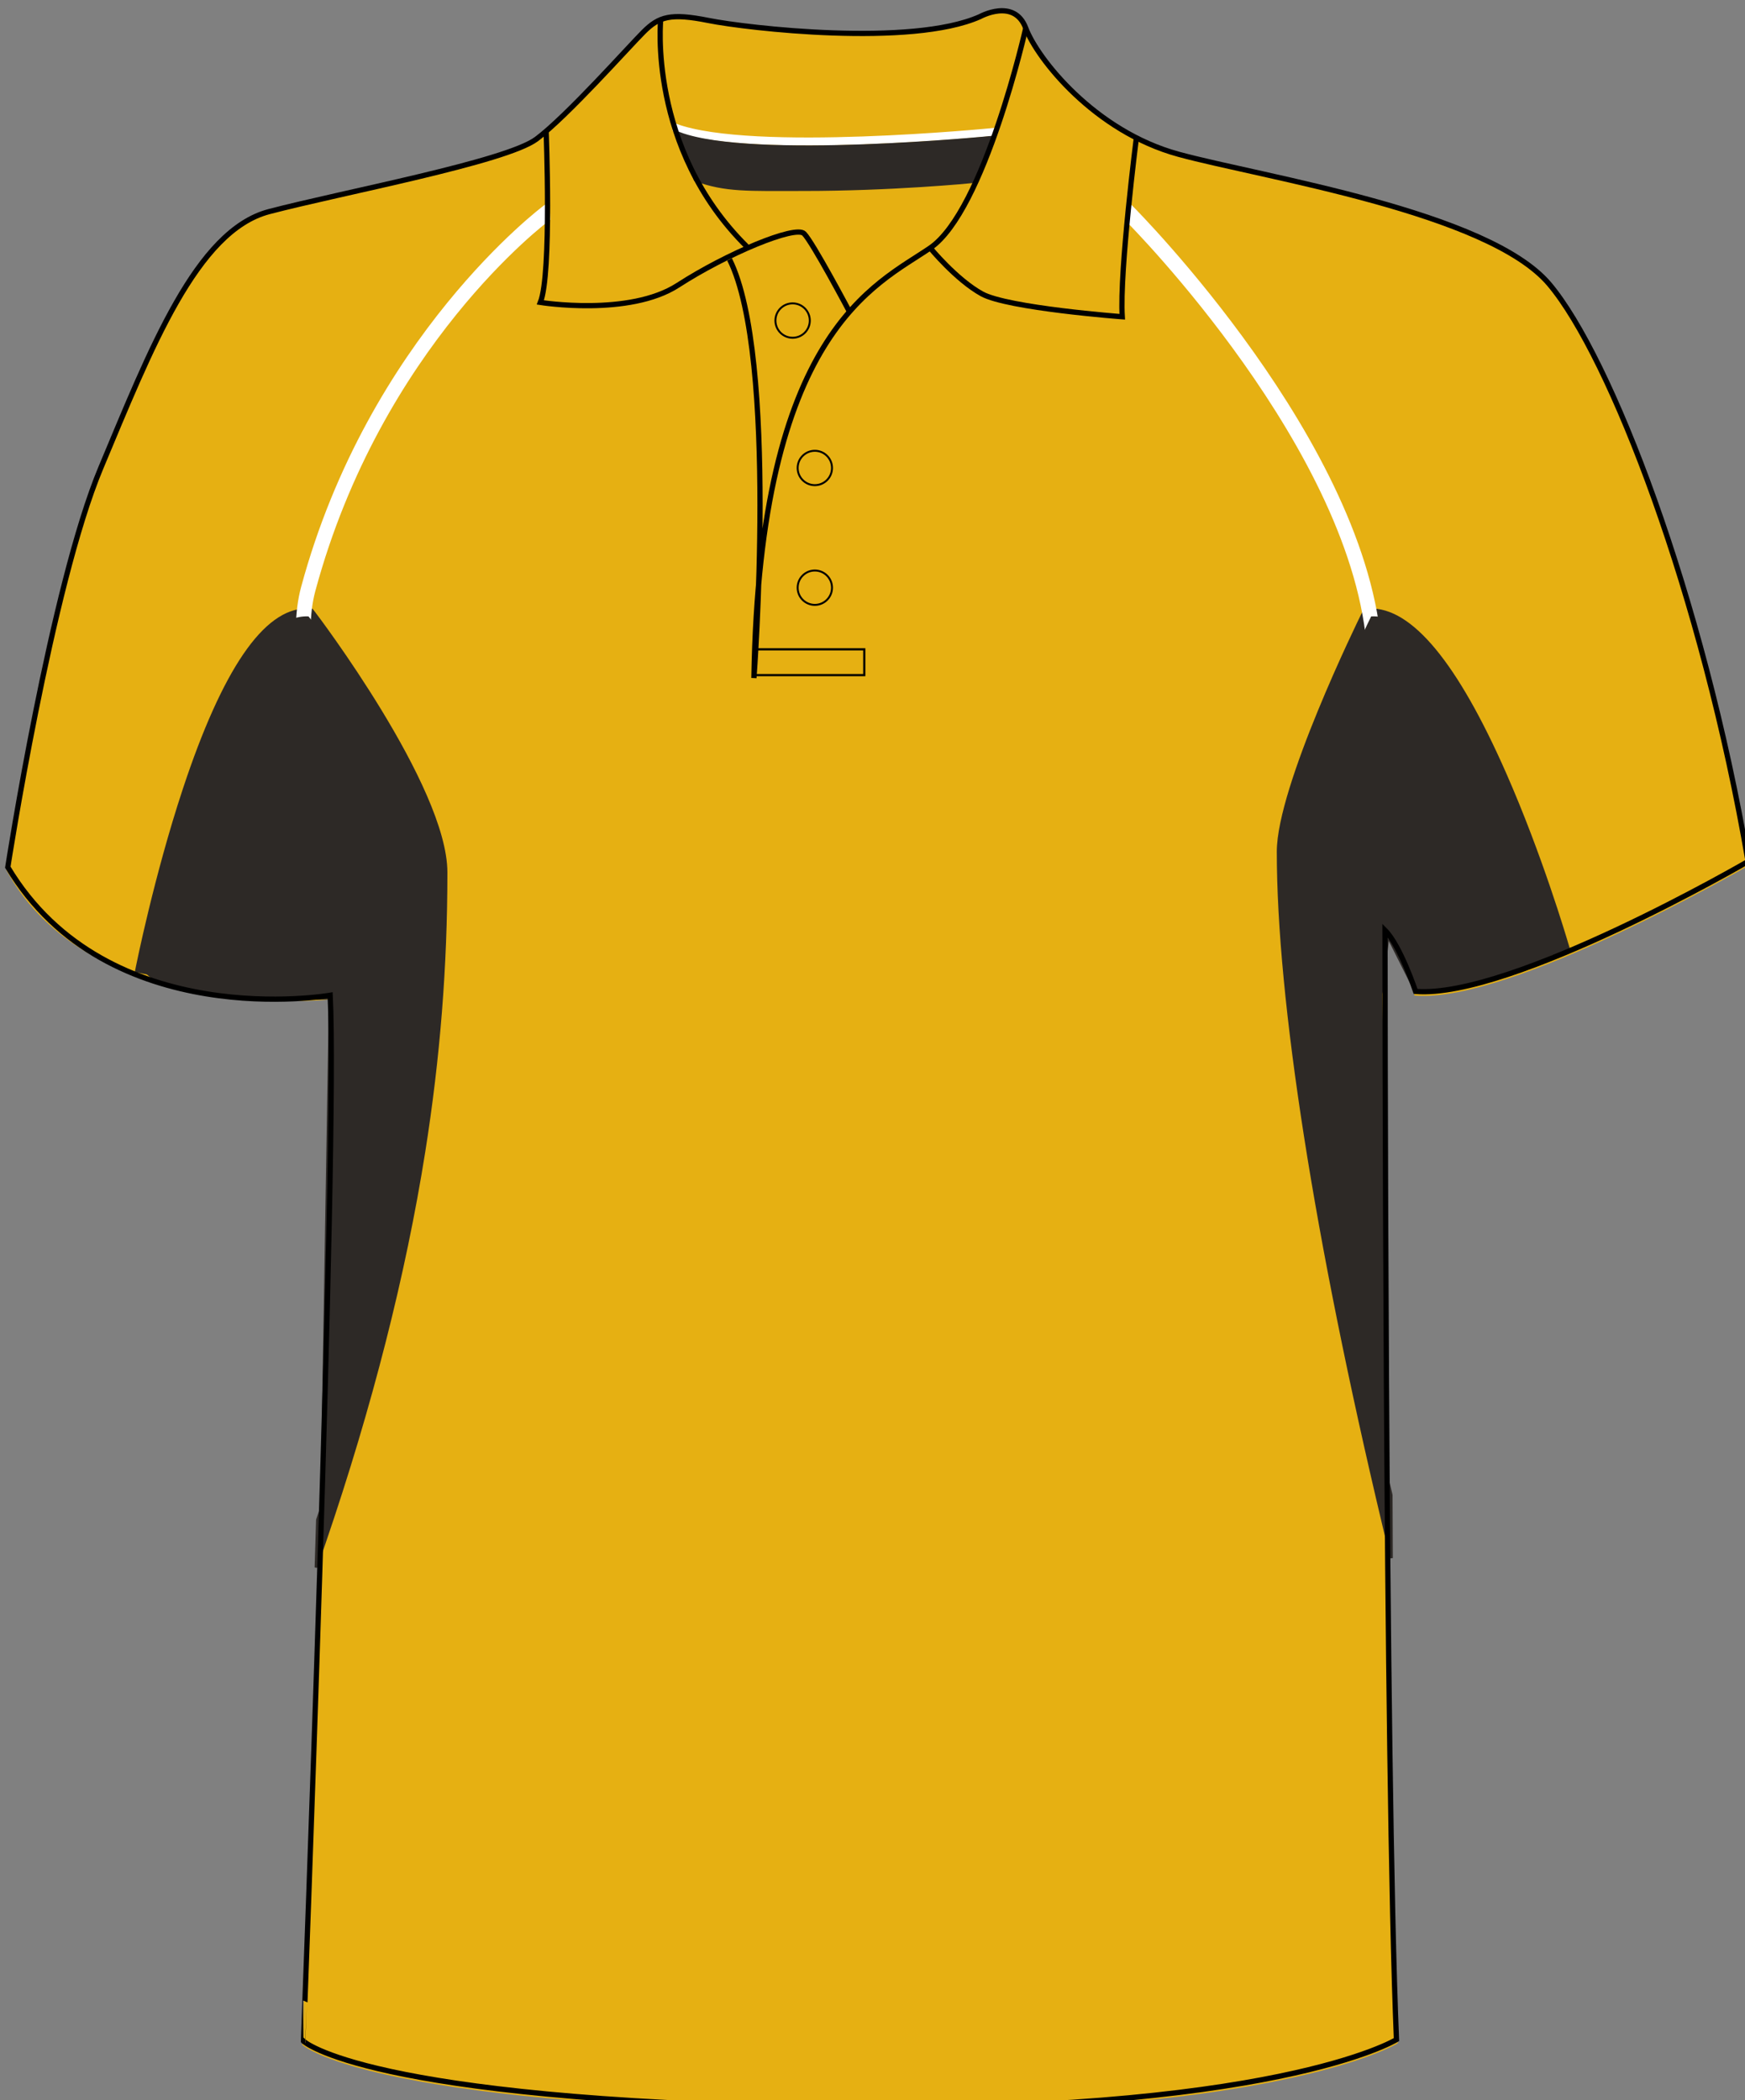 <svg preserveAspectRatio="xMidYMid meet"  xmlns="http://www.w3.org/2000/svg" xmlns:xlink="http://www.w3.org/1999/xlink" version="1.1" id="layer_1" x="0px" y="0px" width="664.806px" height="800.833px" viewbox="2.098 3.268 664.806 800.833" enable-background="new 2.098 3.268 664.806 800.833" xml:space="preserve" class="svg0" style="height: 800px;"><rect width="100%" height="100%" fill="#808080" stroke="none"/> <path id="primary" fill="#e6b012" d="M125.788,380.193c0,0-90.705,9.759-122.819-48.79c0,0,16.529-107.007,35.457-152.144  C57.353,134.121,74.824,88.98,102.49,81.7c27.665-7.28,90.277-18.927,101.925-27.664c11.649-8.736,34.942-34.944,40.768-40.77  c5.825-5.825,10.195-7.284,24.754-4.37c14.559,2.913,77.173,10.195,103.382-1.455c0,0,13.105-7.281,17.473,4.366  C395.161,23.454,417,51.12,449.03,59.855c32.033,8.736,117.938,21.839,141.236,49.504c23.301,27.666,58.246,117.941,75.717,219.865  c0,0-90.275,52.415-126.676,49.501c0,0-5.826-17.469-11.654-23.294c0,0,0,317.715,4.369,422.549c0,0-46.59,28.828-219.857,25.914  c-173.271-2.912-196.568-25.334-196.568-25.334S128.701,436.984,125.788,380.193z" class="primary" stroke="#e6b012" stroke-width="1px"></path> <g id="_x34_th"> 	<path fill="#2D2926" d="M597.237,360.275c-1.008-3.452-10.242-34.617-23.875-65.6c-18.469-41.973-35.862-62.953-51.646-62.393   l-1.792,0.066l-0.788,1.608c-1.315,2.673-32.207,65.754-32.207,90.459c0,56.337,14.272,147.393,40.189,256.395l3.013,12.674   l-0.099-23.869l-0.041-0.341c-24.593-103.44-37.062-185.823-37.062-244.859c0-21.152,26.013-76.223,30.749-86.074   c12.657,1.387,28.559,22.791,44.924,60.534c13.425,30.962,22.785,62.765,22.878,63.082l0.421,1.438l5.758-1.681L597.237,360.275z" stroke-width="1px" stroke="#2D2926" class=" quaternary"></path> 	<path fill="#2D2926" d="M118.769,232.331l-1.367-0.051c-0.196-0.007-0.392-0.01-0.588-0.01c-15.975,0-31.686,23.022-46.697,68.427   c-10.952,33.131-17.811,67.358-17.879,67.7l-0.293,1.473l5.888,1.165l0.291-1.472c0.066-0.334,6.736-33.85,17.69-66.982   c13.374-40.456,27.562-63.203,40.046-64.271c8.996,11.655,48.087,67.373,48.087,94.008c0,62.584-5.203,135.749-42.95,246.386   l-0.073,0.213l-0.556,18.143l3.225-9.452c17.745-52.01,30.504-102.115,37.924-148.925c5.673-35.792,8.431-70.584,8.431-106.364   c0-32.678-49.817-98.299-50.321-98.924L118.769,232.331z" stroke-width="1px" stroke="#2D2926" class=" quaternary"></path> </g> <g id="tertiary" class="tertiary" fill="#FFFFFF" stroke="#FFFFFF" stroke-width="1px"> 	<g class="tertiary" fill="#FFFFFF" stroke="#FFFFFF" stroke-width="1px"> 		<path fill="#FFFFFF" d="M307.629,54.906c-24.069,0-41.104-1.803-50.783-5.388l0.696-1.88    c28.932,10.715,120.395,1.672,121.315,1.58l0.201,1.994c-0.231,0.023-23.408,2.335-49.89,3.281    C321.457,54.769,314.274,54.906,307.629,54.906z" class="tertiary" stroke="#FFFFFF" stroke-width="1px"></path> 	</g> 	<g class="tertiary" fill="#FFFFFF" stroke="#FFFFFF" stroke-width="1px"> 		<path fill="#FFFFFF" d="M125.364,378.996c-0.005-0.334-0.5-33.673,1.667-53.186c0.846-7.608-1.954-20.227-5.196-34.839    c-5.022-22.635-10.715-48.291-5.688-66.917c25.669-95.08,91.2-144.017,91.858-144.501l0.104,3.458    c-0.65,0.479-64.012,47.573-89.429,141.729c-4.86,18.003,0.757,43.326,5.716,65.665c3.292,14.841,6.136,27.657,5.243,35.699    c-2.15,19.35-1.657,52.523-1.652,52.854L125.364,378.996z" class="tertiary" stroke="#FFFFFF" stroke-width="1px"></path> 		<path fill="#FFFFFF" d="M124.378,380.011l-0.015-1.001c-0.02-1.379-0.473-33.985,1.674-53.31    c0.827-7.444-1.956-19.987-5.179-34.512c-5.048-22.752-10.768-48.533-5.677-67.395c25.69-95.16,91.568-144.558,92.23-145.046    l1.535-1.131l0.177,5.888l-0.422,0.311c-0.636,0.468-63.873,47.894-89.056,141.184c-4.798,17.774,0.793,42.963,5.727,65.188    c3.314,14.94,6.172,27.823,5.261,36.026c-2.118,19.069-1.667,51.363-1.646,52.729l0.015,1L124.378,380.011z M207.064,81.553    c-10.048,8.036-66.632,56.383-89.952,142.762c-4.962,18.387,0.701,43.913,5.698,66.434c3.263,14.704,6.079,27.398,5.215,35.171    c-1.951,17.567-1.74,46.254-1.674,52.061l0.623-0.009c-0.066-5.802-0.279-34.424,1.671-51.979    c0.874-7.873-1.95-20.605-5.221-35.348c-4.988-22.473-10.637-47.917-5.71-66.166c24.277-89.931,83.764-137.616,89.379-141.952    L207.064,81.553z" class="tertiary" stroke="#FFFFFF" stroke-width="1px"></path> 	</g> 	<g class="tertiary" fill="#FFFFFF" stroke="#FFFFFF" stroke-width="1px"> 		<path fill="#FFFFFF" d="M525.987,354.066c-4.412-35.525-3.891-43.872-3.16-55.422c0.576-9.134,1.293-20.501-0.482-50.148    c-4.65-77.594-91.17-164.168-92.055-165.05l0.488-3.55c0.893,0.889,89.471,89.864,94.182,168.446    c1.787,29.807,1.062,41.263,0.482,50.468c-0.719,11.408-1.238,19.651,3.145,54.935L525.987,354.066z" class="tertiary" stroke="#FFFFFF" stroke-width="1px"></path> 		<path fill="#FFFFFF" d="M525.118,355.181l-0.123-0.992c-4.428-35.652-3.898-44.022-3.166-55.608    c0.574-9.105,1.289-20.438-0.482-50.025c-4.596-76.686-90.892-163.533-91.763-164.401l-0.353-0.351l0.83-6.033l1.423,1.417    c0.896,0.894,89.748,90.265,94.474,169.094c1.79,29.847,1.065,41.338,0.483,50.571c-0.717,11.375-1.233,19.578,3.138,54.769    l0.124,0.993L525.118,355.181z M431.347,83.093c2.931,2.974,23.595,24.254,44.373,53.532    c36.941,52.053,46.287,89.534,47.622,111.811c1.779,29.71,1.061,41.111,0.482,50.271c-0.719,11.369-1.24,19.615,3.032,54.244    l0.614-0.076c-4.262-34.542-3.743-42.772-3.027-54.127c0.58-9.199,1.3-20.622-0.482-50.346    c-4.353-72.603-81.022-154.503-92.471-166.347L431.347,83.093z" class="tertiary" stroke="#FFFFFF" stroke-width="1px"></path> 	</g> </g> <g id="secondary" class="secondary" fill="#2D2926" stroke="#2D2926" stroke-width="1px"> 	<path fill="#2D2926" d="M306.046,72.246c-20.956,0-29.633,0.535-41.245-3.766l-5.785-17.609   c28.02,10.381,118.51,1.429,119.416,1.338l-6.803,16.927C369.278,69.372,339.723,72.246,306.046,72.246z" class="secondary" stroke="#2D2926" stroke-width="1px"></path> 	<path fill="#2D2926" d="M527.944,569.968c-28.373-119.348-37.145-196.14-37.145-245.552c0-24.252,31.898-89.136,31.898-89.136   c35.391-1.312,72.533,125.836,72.533,125.836s-27.963,17.314-55.93,16.521l-10.484-20.89l-2.621,21.846L527.944,569.968z" class="secondary" stroke="#2D2926" stroke-width="1px"></path> 	<path fill="#2D2926" d="M122.47,580.457c40.971-120.086,44.479-197.375,44.479-248.139c0-29.532-44.152-90.229-49.654-97.038   c-35.392-1.312-62.113,133.702-62.113,133.702s1.394,12.812,70.606,11.213L122.47,580.457z" class="secondary" stroke="#2D2926" stroke-width="1px"></path> </g> <g id="outline"> 	<path fill="none" stroke="#FFFFFF" stroke-width="2px" stroke-miterlimit="10" d="M523.651,298.653"></path> 	<path fill="none" stroke="#000000" stroke-width="2px" stroke-miterlimit="10" d="M125.788,379.102   c0,0-84.806,14.785-122.819-48.79c0,0,16.529-107.006,35.457-152.144c18.927-45.139,36.398-90.279,64.064-97.558   c27.665-7.28,90.277-18.927,101.925-27.664c11.649-8.735,34.942-34.944,40.768-40.77c5.825-5.825,10.195-7.285,24.754-4.371   c14.559,2.914,77.173,10.196,103.382-1.454c0,0,13.105-7.282,17.473,4.366C395.161,22.365,417,50.03,449.03,58.765   c32.033,8.737,117.938,21.84,141.236,49.504c23.301,27.666,58.246,117.942,75.717,219.863c0,0-90.275,52.418-126.676,49.504   c0,0-5.826-17.469-11.654-23.294c0,0,0,317.712,4.369,422.548c0,0-46.59,28.826-219.857,25.912   c-173.271-2.912-196.568-25.332-196.568-25.332S128.701,435.894,125.788,379.102z"></path> 	<path fill="none" stroke="#000000" stroke-width="2px" stroke-miterlimit="10" d="M208.052,49.669   c0,0,2.185,54.602-2.184,65.522c0,0,33.853,5.459,52.418-6.553c18.563-12.012,44.772-22.932,48.048-19.655   c3.277,3.275,17.125,29.417,17.125,29.417"></path> 	<path fill="none" stroke="#000000" stroke-width="2px" stroke-miterlimit="10" d="M284.495,93.897   C246.558,56.356,251.733,7.08,251.733,7.08"></path> 	<path fill="none" stroke="#000000" stroke-width="2px" stroke-miterlimit="10" d="M390.79,10.717   c0,0-15.658,69.529-36.404,83.726c-20.748,14.196-64.975,31.669-67.158,163.806c0,0,9.28-122.309-9.283-159.438"></path> 	<path fill="none" stroke="#000000" stroke-width="2px" stroke-miterlimit="10" d="M433.012,51.853   c0,0-6.555,51.326-5.461,68.798c0,0-43.682-3.276-53.51-8.736s-19.656-17.473-19.656-17.473"></path> 	<path fill="none" stroke="#000000" stroke-width="2px" stroke-miterlimit="10" d="M277.942,98.811"></path> 	<polyline fill="none" stroke="#000000" stroke-width="0.835" stroke-miterlimit="10" points="287.199,257.155 329.269,257.155    329.269,247.328 287.771,247.328  "></polyline> 	<circle fill="none" stroke="#000000" stroke-width="0.742" stroke-miterlimit="10" cx="310.432" cy="223.854" r="6.547"></circle> 	<circle fill="none" stroke="#000000" stroke-width="0.742" stroke-miterlimit="10" cx="310.432" cy="178.252" r="6.547"></circle> 	<circle fill="none" stroke="#000000" stroke-width="0.742" stroke-miterlimit="10" cx="301.968" cy="122.104" r="6.549"></circle> </g> <filter xmlns="http://www.w3.org/2000/svg" id="linear"><feColorMatrix type="matrix" values="0 -1 0 0 0               0 -1 0 0 0               0 -1 0 0 0               0 -1 0 0.9 0 "/></filter></svg>